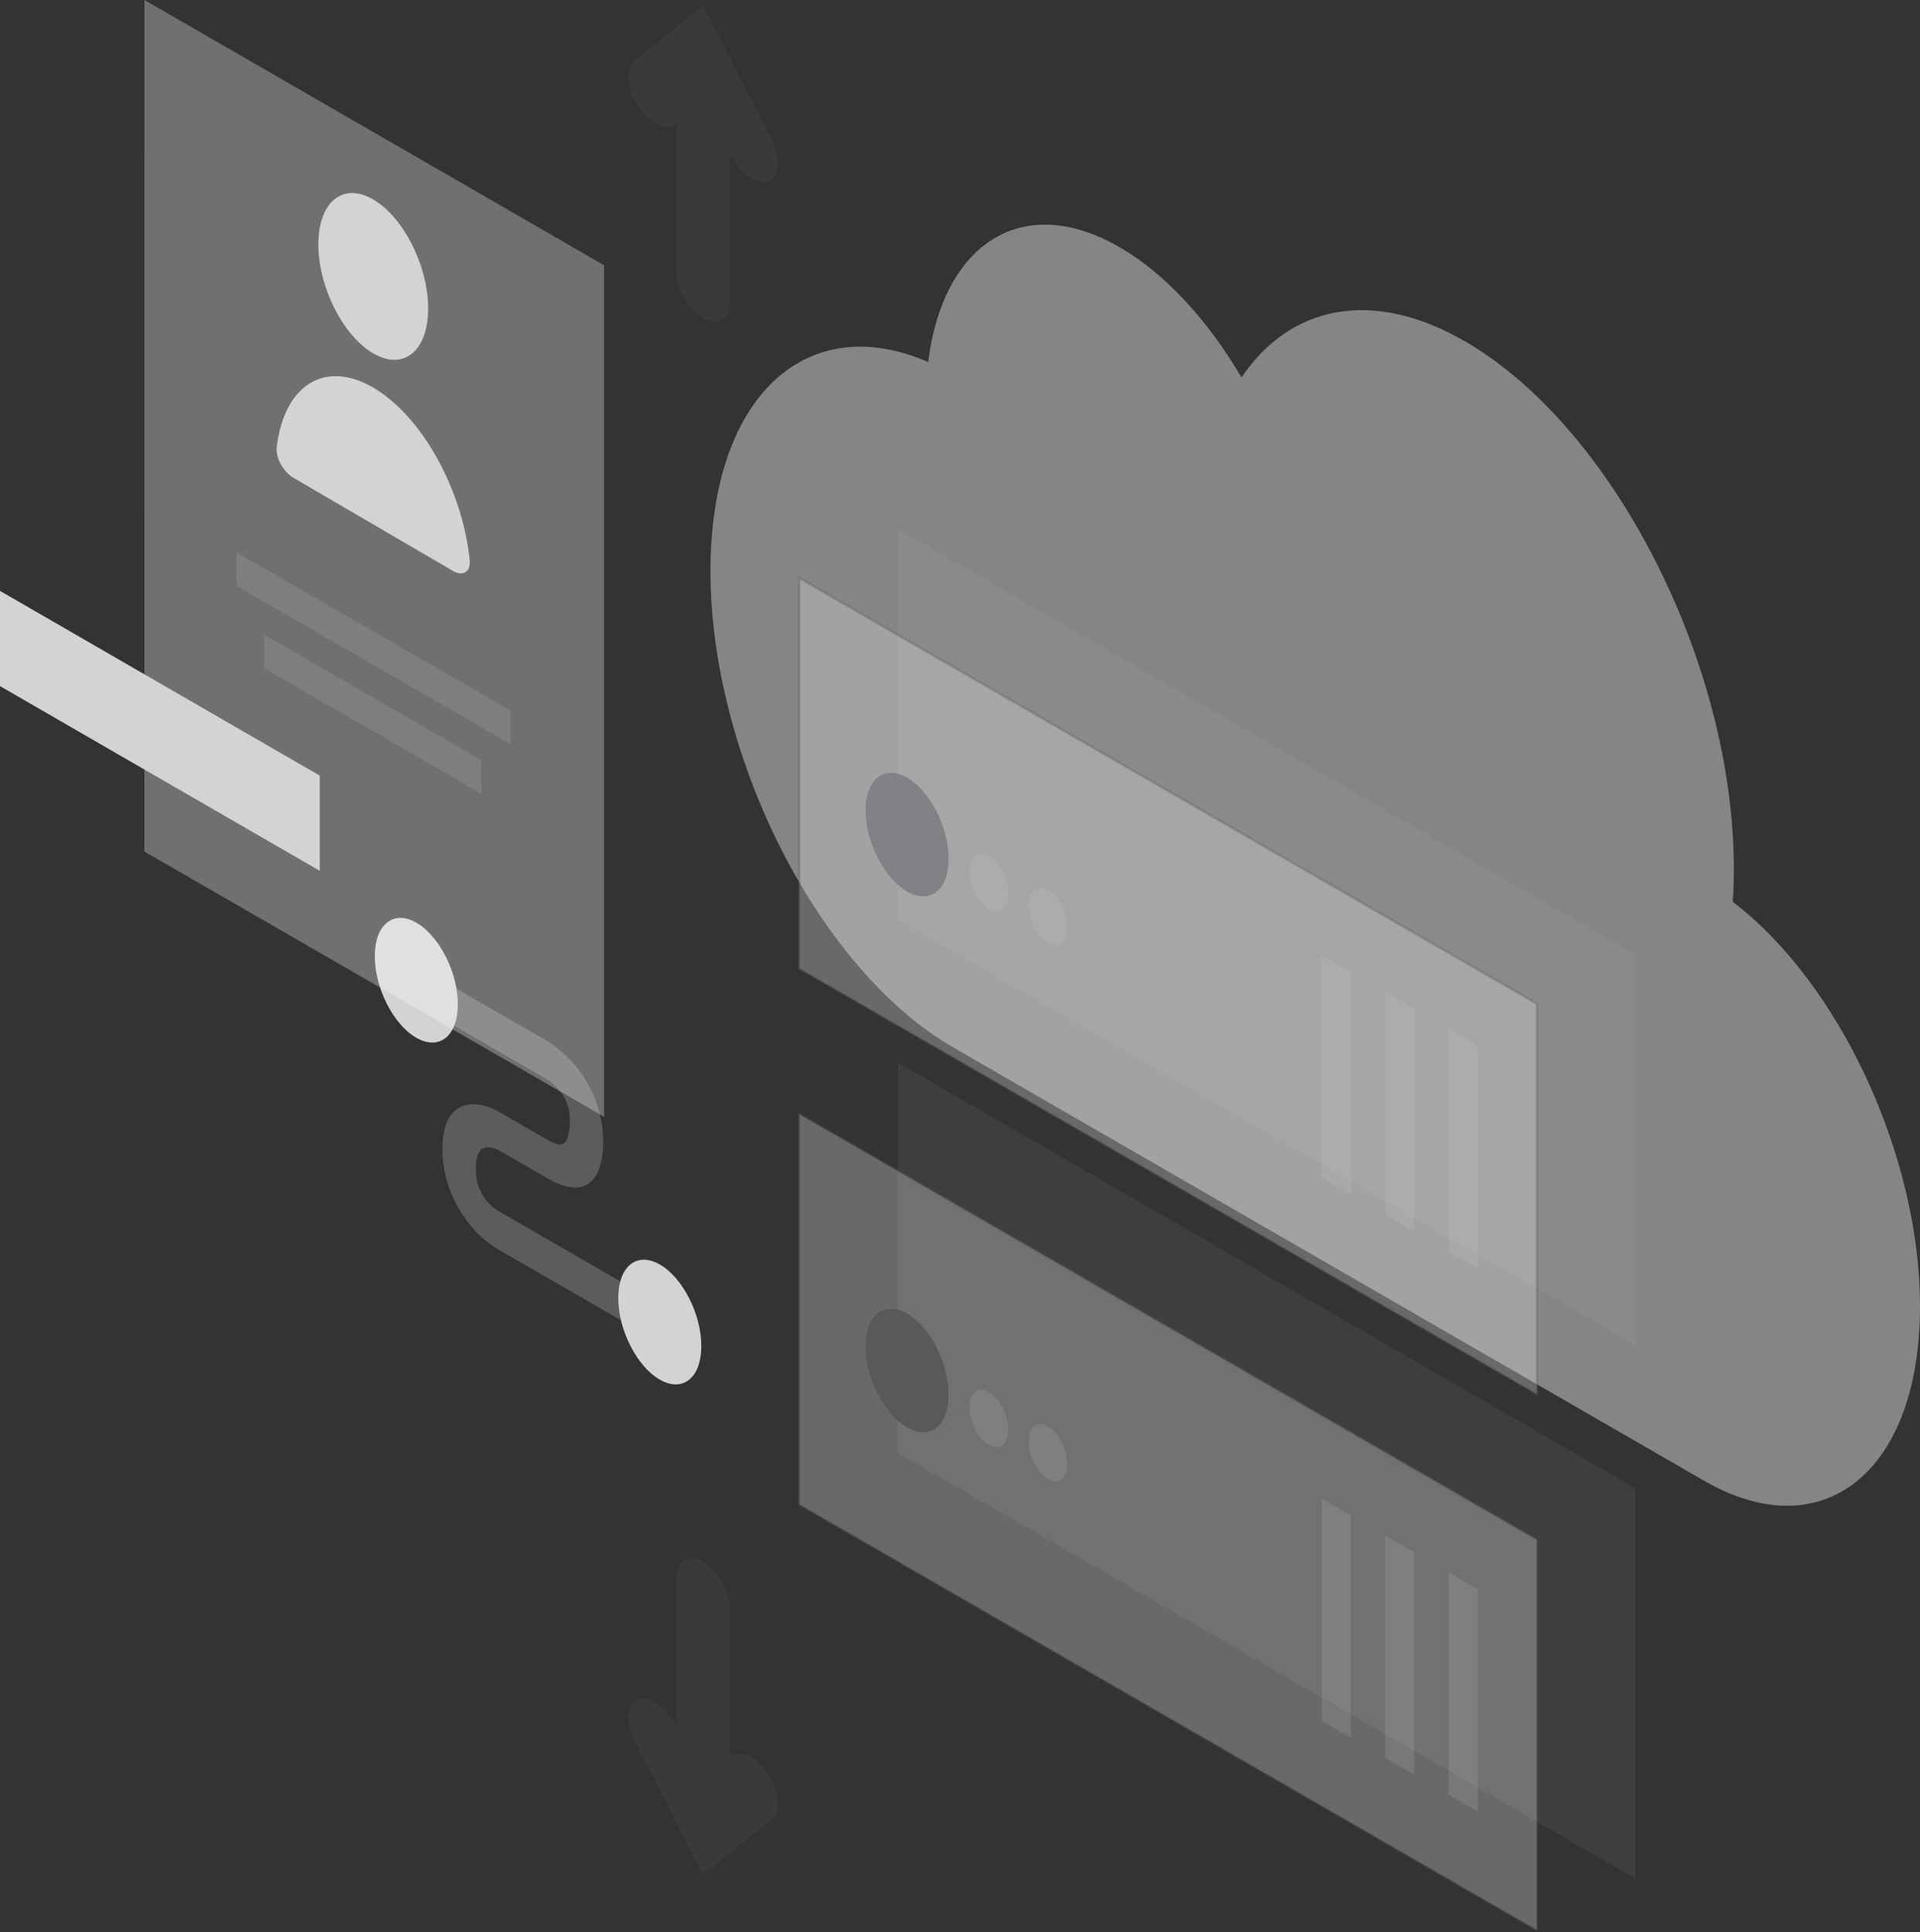 <svg xmlns="http://www.w3.org/2000/svg" viewBox="0 0 780.63 785.73"><rect x="0" y="0" width="780.63" height="785.73" fill="#333333" stroke="none"/><defs><style>.cls-1,.cls-2,.cls-9{fill:#fff;}.cls-1{opacity:0.4;}.cls-1,.cls-10,.cls-2,.cls-4,.cls-5,.cls-7,.cls-9{isolation:isolate;}.cls-10,.cls-2{opacity:0.2;}.cls-3,.cls-4,.cls-7{fill:#d1d3d4;}.cls-4{opacity:0.07;}.cls-5{fill:#e6e7e8;stroke:#58595b;stroke-miterlimit:10;}.cls-5,.cls-9{opacity:0.3;}.cls-6{fill:#808285;}.cls-7{opacity:0.15;}.cls-10,.cls-8{fill:#58595b;}</style></defs><title>icon21</title><g id="Layer_2" data-name="Layer 2"><g id="Слой_1" data-name="Слой 1"><path class="cls-1" d="M704.94,353.49q0,6.81-.43,13.24c43,32.68,76.12,102.78,76.12,164.47,0,67.15-39.31,98.91-87.77,70.94l-.34-.19L387.9,426.11l-.36-.2c-54.51-31.46-98.68-118.19-98.68-193.7,0-70.75,38.79-106.57,88.51-85,6.06-48.45,38.57-69.36,77.78-46.73,18.81,10.86,36.09,30,49.63,53,19.64-29.15,53-36.54,90.84-14.7C656,173.73,705,269.82,704.94,353.49Z"/><path class="cls-2" d="M222.56,439l-46.38-26.77V396.6l46.38,26.77a49,49,0,0,1,22.7,39.92c0,11-2.83,17.34-8.16,19.12-5,1.67-10.93-1.2-14.55-3.29l-19.07-11-.1-.07c-1.62-1-4.24-1.91-6.28-1.33-1.71.49-3.62,2.18-3.63,8.31s1.91,9.86,3.52,12.12a19,19,0,0,0,6.19,5.62l.2.1,58.35,33.68v15.66l-58-33.46a44.18,44.18,0,0,1-14.7-13.46,48.59,48.59,0,0,1-9.15-28.09c0-10.74,3.72-16.17,9.05-17.7,4.95-1.43,10.71.64,14.72,3.06l18.87,10.9c2.75,1.58,4.8,2.25,6.15,1.8,1-.34,3-1.82,3-9.79a18.12,18.12,0,0,0-3.23-10.78A20.56,20.56,0,0,0,222.56,439Z"/><path class="cls-3" d="M186.16,408.35c0,12.93-7.56,19-16.89,13.66s-16.9-20.23-16.89-33.16,7.56-19,16.89-13.65S186.16,395.42,186.16,408.35Z"/><path class="cls-3" d="M285.15,547.35c0,12.93-7.57,19-16.89,13.66s-16.9-20.23-16.9-33.16,7.57-19,16.9-13.66S285.15,534.42,285.15,547.35Z"/><path class="cls-4" d="M365,215.12,664.88,388.19V546.93L365,373.86Z"/><path class="cls-5" d="M325,235.12,624.88,408.19l0,158.74L325,393.86Z"/><path class="cls-6" d="M351.91,329.62c0,12.78,7.57,27.51,16.91,32.89s16.88-.61,16.88-13.39-7.58-27.5-16.91-32.89S351.9,316.84,351.91,329.62Z"/><path class="cls-7" d="M394.2,354.38c0,5.94,3.52,12.78,7.85,15.28s7.85-.28,7.84-6.22-3.52-12.78-7.85-15.28S394.19,348.45,394.2,354.38Z"/><path class="cls-7" d="M418.24,368.26c0,5.94,3.52,12.78,7.86,15.28s7.84-.28,7.84-6.22-3.52-12.78-7.86-15.28S418.24,362.32,418.24,368.26Z"/><path class="cls-7" d="M549.19,395.25V485.6l-11.82-6.81V388.44Z"/><path class="cls-7" d="M575,410.25V500.6l-11.82-6.81V403.44Z"/><path class="cls-7" d="M600.85,425.25V515.6L589,508.79V418.44Z"/><path class="cls-4" d="M365,432.05,664.86,605.13l0,158.73L365,590.79Z"/><path class="cls-5" d="M325,453.05,624.86,626.13l0,158.73L325,611.79Z"/><path class="cls-8" d="M351.89,547.56c0,12.77,7.57,27.5,16.9,32.89s16.89-.61,16.88-13.39-7.57-27.51-16.9-32.89S351.88,534.78,351.89,547.56Z"/><path class="cls-7" d="M394.18,572.32c0,5.93,3.52,12.77,7.85,15.28s7.84-.29,7.84-6.22S406.35,568.6,402,566.1,394.17,566.38,394.18,572.32Z"/><path class="cls-7" d="M418.22,586.19c0,5.94,3.52,12.78,7.85,15.28s7.85-.28,7.85-6.22-3.53-12.77-7.86-15.28S418.22,580.26,418.22,586.19Z"/><path class="cls-7" d="M549.19,616.22v90.35l-11.82-6.81V609.41Z"/><path class="cls-7" d="M575,631.25V721.6l-11.82-6.81V624.44Z"/><path class="cls-7" d="M600.85,646.25l0,90.35L589,729.79V639.44Z"/><path class="cls-9" d="M58.73,0,245.6,107.86l0,346.27L58.69,346.26Z"/><path class="cls-3" d="M174.08,125.45c0,17.28-10,25.45-22.33,18.25s-22.32-27-22.32-44.31,10-25.46,22.33-18.26S174.08,108.17,174.08,125.45Z"/><path class="cls-3" d="M151.75,157.61c-19.87-11.6-36.34-.74-39.24,24.27-.51,4.35,2.79,10.07,6.79,12.41l64.88,37.88c4,2.34,7.29.45,6.79-4.48C188.07,199.29,171.62,169.21,151.75,157.61Z"/><path class="cls-7" d="M96.19,224.64l111.37,64.28v13.64L96.19,238.28Z"/><path class="cls-7" d="M107.5,258.17l88.27,50.95v13.64L107.5,271.81Z"/><path class="cls-3" d="M130,315.39,0,240.28V279l130,75.1Z"/><path class="cls-10" d="M285.86,2.17l27.8,54.57c3.83,7.51,3.21,15-1.39,16.8S300.85,70.66,297,63.14l-.35-.67v60.61c0,6.91-4.85,9.71-10.83,6.25S275,117.49,275,110.59V50l-.34.28c-3.83,3.09-10.66-.13-15.25-7.2s-5.22-15.31-1.39-18.41Z"/><path class="cls-10" d="M285.85,762.36l-27.8-54.57c-3.83-7.51-3.21-15,1.39-16.81s11.42,2.89,15.24,10.4l.35.68V641.44c0-6.9,4.85-9.7,10.83-6.25s10.83,11.85,10.83,18.75v60.62l.34-.28c3.83-3.09,10.66.13,15.25,7.2s5.21,15.31,1.39,18.41Z"/></g></g></svg>